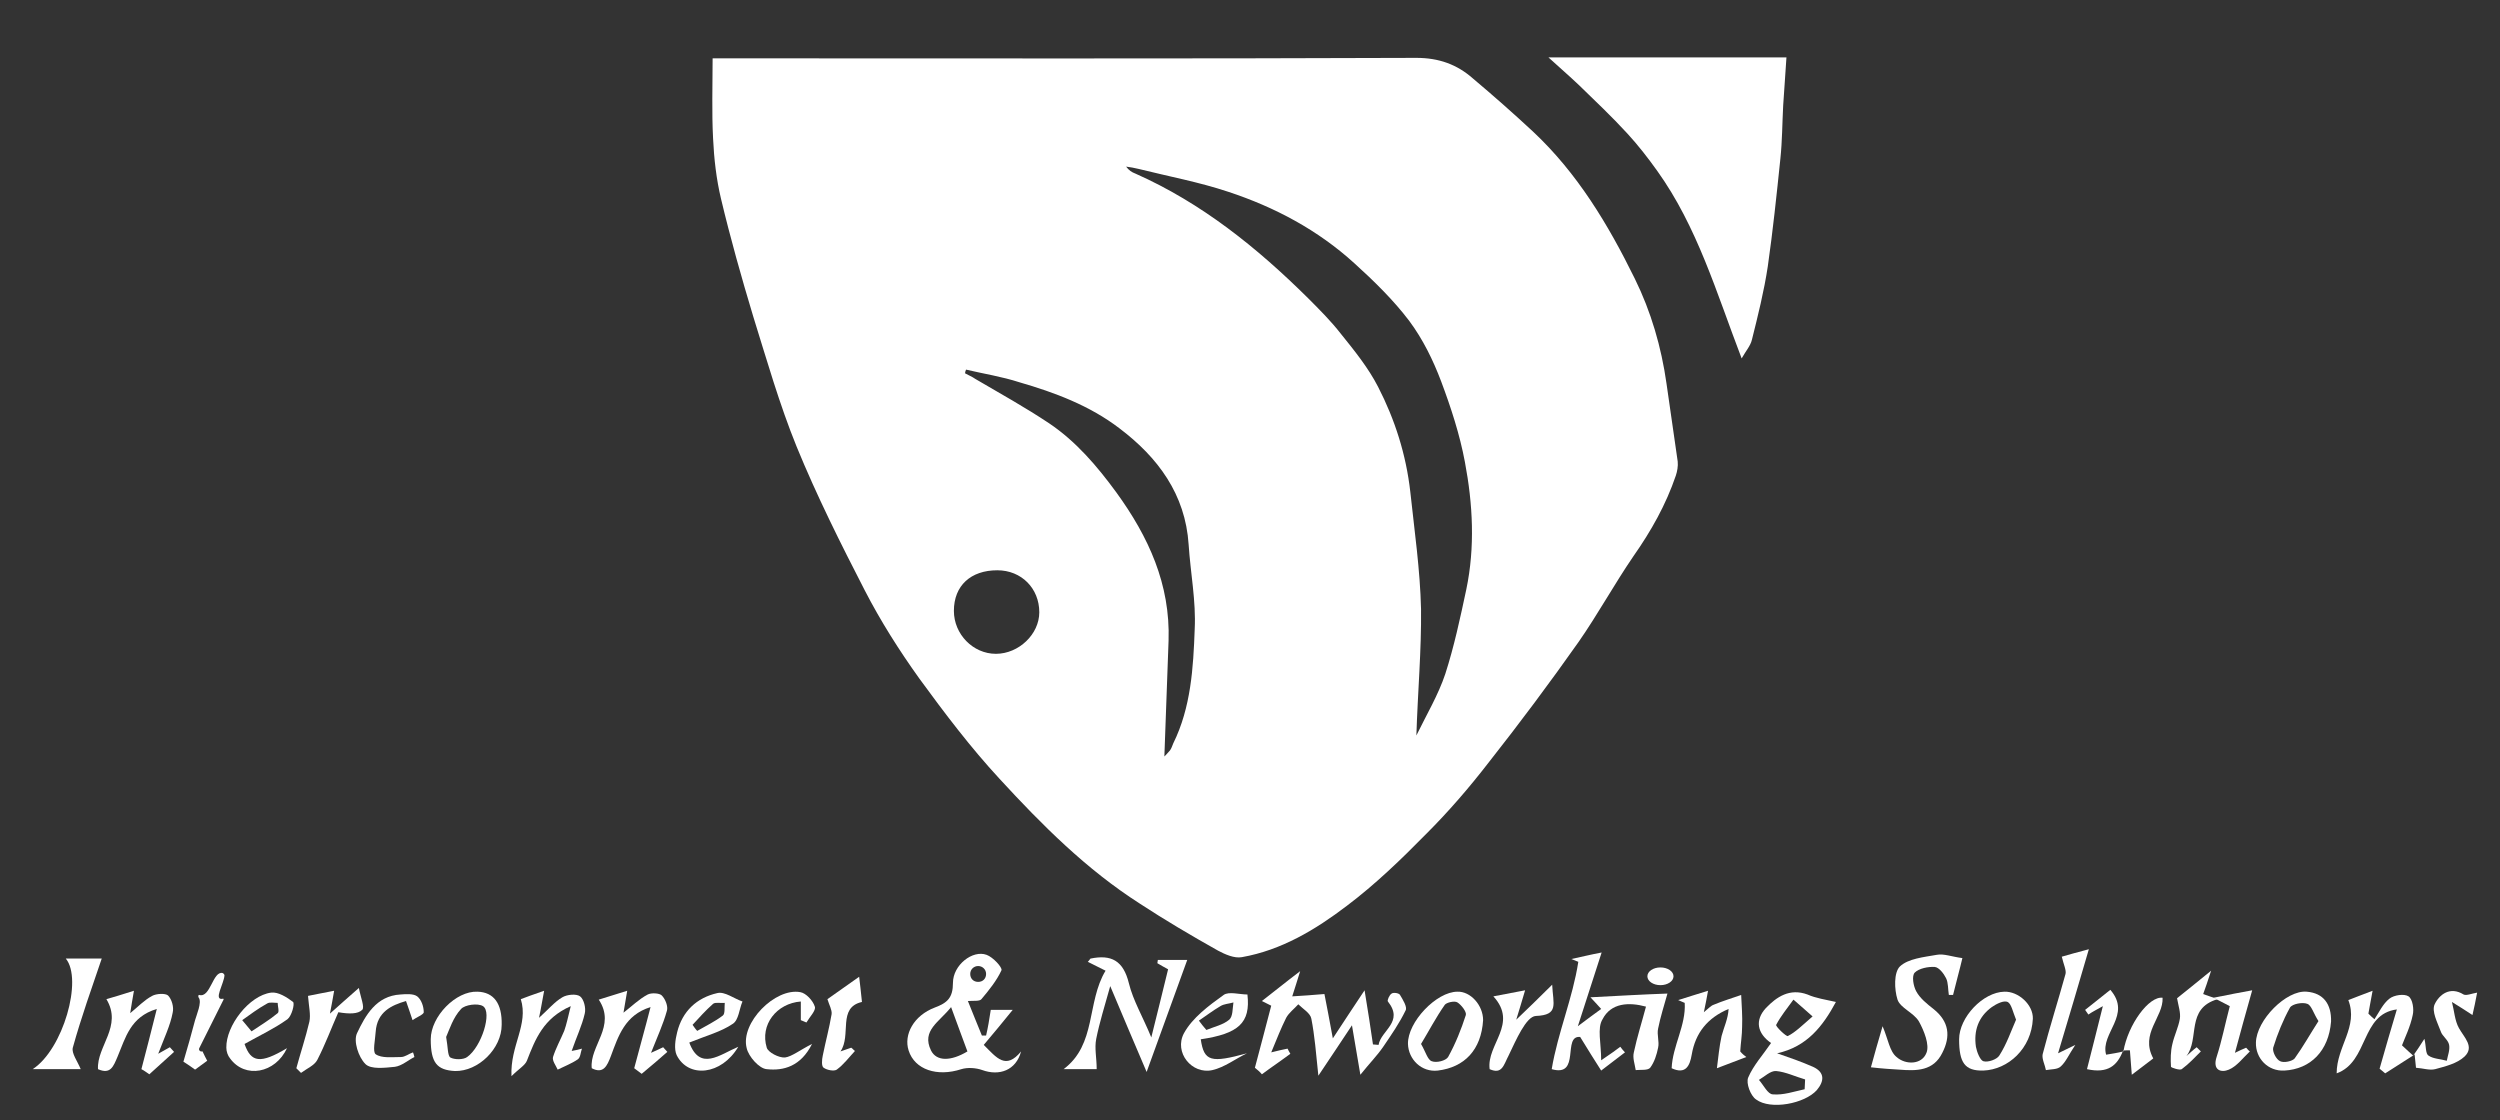 <?xml version="1.0" encoding="utf-8"?>
<!-- Generator: Adobe Illustrator 22.0.1, SVG Export Plug-In . SVG Version: 6.00 Build 0)  -->
<svg version="1.1" id="Layer_1" xmlns="http://www.w3.org/2000/svg" xmlns:xlink="http://www.w3.org/1999/xlink" x="0px" y="0px"
	 viewBox="0 0 535.7 240.1" style="enable-background:new 0 0 535.7 240.1;" xml:space="preserve">
<rect x="0" y="0" width="535.7" height="240.1" fill="#333333" stroke="none"/>
<style type="text/css">
	.Drop_x0020_Shadow{fill:none;}
	.Outer_x0020_Glow_x0020_5_x0020_pt{fill:none;}
	.Jive_GS{fill:#A6D0E4;}
	.st0{fill:#FFFFFF;}
	.st1{fill:none;}
</style>
<g>
	<path class="st0" d="M331.8,12.3c16.8,0,33.6,0,51,0c-0.2,3.5-0.5,6.9-0.7,10.3c-0.2,3.8-0.2,7.6-0.6,11.4
		c-0.8,7.7-1.6,15.4-2.7,23.1c-0.8,5.3-2.1,10.5-3.4,15.7c-0.3,1.3-1.3,2.4-2.2,4c-5.4-14.1-9.5-28.2-18.1-40.2
		c-2-2.8-4.1-5.5-6.4-8c-3.3-3.6-6.9-7-10.4-10.4C336.3,16.3,334.1,14.4,331.8,12.3z"/>
	<path class="st0" d="M152.7,12.5c0.8,0,1.7,0,2.7,0c49.4,0,98.7,0.1,148.1-0.1c4.8,0,8.7,1.4,12.1,4.4c4.4,3.7,8.7,7.5,12.9,11.4
		c9.5,8.9,16.1,19.9,21.8,31.5c3.5,7.1,5.7,14.7,6.8,22.5c0.8,5.6,1.6,11.1,2.4,16.7c0.1,1-0.1,2.1-0.4,3
		c-2.1,6.2-5.3,11.9-9.1,17.3c-4.1,6-7.6,12.4-11.7,18.3c-6.2,8.8-12.7,17.5-19.4,26c-4.1,5.3-8.5,10.4-13.2,15.1
		c-5.4,5.5-11,10.9-17.1,15.5c-6.7,5.1-14,9.5-22.5,11c-1.6,0.3-3.6-0.6-5.1-1.4c-5.7-3.2-11.3-6.5-16.8-10.1
		c-11.4-7.3-20.9-16.8-30-26.7c-6.2-6.7-11.8-14.1-17.2-21.5c-4.3-6-8.3-12.3-11.7-18.9c-5.2-10.1-10.3-20.3-14.6-30.8
		c-3.7-9.1-6.4-18.6-9.3-27.9c-2.5-8.3-4.9-16.8-6.9-25.2c-1-4.2-1.5-8.6-1.7-12.9C152.5,24,152.7,18.4,152.7,12.5z M303.5,157.6
		c2.2-4.5,4.7-8.7,6.2-13.2c1.9-5.9,3.2-12,4.5-18.1c1.9-9.1,1.4-18.3-0.3-27.3c-1.1-5.9-3-11.7-5.1-17.3c-1.7-4.5-3.9-9-6.8-12.9
		c-3.4-4.5-7.6-8.6-11.8-12.4c-7.8-7.1-17-12-27-15.3c-6.3-2.1-12.8-3.3-19.2-4.9c-0.9-0.2-1.8-0.4-2.7-0.5c0.6,0.8,1.2,1.2,2,1.5
		c14.2,6.3,26.1,15.9,37,26.7c2.4,2.4,4.9,4.9,7,7.6c2.9,3.6,5.9,7.3,8,11.4c3.6,7,6,14.5,6.9,22.5c0.9,8.4,2.1,16.7,2.3,25.1
		C304.6,139.3,303.8,148.2,303.5,157.6z M207,79.2c-0.1,0.3-0.2,0.5-0.2,0.8c0.7,0.4,1.5,0.7,2.2,1.2c5.3,3.1,10.7,6.1,15.8,9.5
		c5.8,3.9,10.3,9.2,14.4,14.8c6.9,9.5,11.6,19.7,11.2,31.8c-0.3,8.4-0.6,16.8-0.9,24.8c0.1-0.1,0.7-0.7,1.2-1.3
		c0.3-0.4,0.5-1,0.7-1.5c3.8-7.7,4.3-16.2,4.6-24.5c0.3-6-0.9-12-1.3-18.1c-0.7-10.8-6.6-18.7-14.8-24.9c-6.4-4.9-13.9-7.7-21.5-9.9
		C214.7,80.7,210.8,80.1,207,79.2z M204.4,130.9c0,5,4.1,9.2,9,9.2c4.9,0,9.3-4.2,9.3-8.9c0-5.1-3.8-9-9-9
		C208,122.2,204.4,125.5,204.4,130.9z"/>
</g>
<g>
	<path class="st0" d="M343.1,227.2c2.2-1.5,3.2-2.2,4.1-2.9c0.3,0.4,0.6,0.8,1,1.2c-1.7,1.3-3.4,2.6-5.1,3.9
		c-1.4-2.2-2.8-4.4-4.5-7.2c-3.9-0.4,0.2,8.7-6.1,6.9c1.3-7.8,4.5-15.2,5.7-23c-0.5-0.2-1-0.4-1.5-0.6c1.9-0.4,3.9-0.9,6.5-1.4
		c-1.7,5.4-3.3,10.1-5.1,15.8c2.1-1.6,3.5-2.6,5-3.7c-0.6-0.7-1.2-1.3-2.3-2.5c5.8-0.3,11-0.6,16.5-0.8c-0.7,2.5-1.5,5-2,7.5
		c-0.3,1.3,0.3,2.8,0,4.1c-0.3,1.5-0.8,3.1-1.7,4.3c-0.5,0.6-2,0.4-3.1,0.5c-0.2-1.3-0.7-2.6-0.4-3.8c0.7-3.3,1.7-6.4,2.6-9.8
		c-3.7-1-7.5-0.8-9.3,2.7C342.2,220.3,343.1,223.5,343.1,227.2z"/>
	<path class="st0" d="M268.9,228.8c1.2-4.4,2.3-8.8,3.5-13.3c-0.4-0.2-1.2-0.6-2-1c2.6-2,4.9-3.9,8.2-6.4c-0.7,2.3-1.1,3.5-1.7,5.4
		c2.2-0.1,4.3-0.3,6.9-0.5c0.5,2.6,1.1,5.6,1.8,9.5c2.4-3.6,4.3-6.6,6.8-10.3c0.7,4.3,1.3,8,1.8,11.6c0.4,0,0.8,0.1,1.2,0.1
		c0.5-3.1,5.5-4.9,2-9.3c-0.2-0.2,0.3-1.4,0.8-1.7c0.4-0.3,1.6-0.1,1.8,0.3c0.6,1,1.6,2.6,1.2,3.3c-1.3,2.7-3.1,5.3-4.8,7.8
		c-1.3,1.9-2.9,3.5-4.9,6c-0.7-4-1.2-7-1.8-10.6c-2.4,3.6-4.5,6.8-7.2,10.8c-0.5-4.9-0.8-8.6-1.5-12.2c-0.2-1.2-1.8-2.1-2.8-3.1
		c-0.9,1-2,1.8-2.6,2.9c-1.1,2.2-2,4.5-3.2,7.4c1.6-0.4,2.5-0.6,3.5-0.8c0.2,0.4,0.4,0.8,0.6,1.1c-2,1.5-4.1,2.9-6.1,4.4
		C270,229.7,269.4,229.2,268.9,228.8z"/>
	<path class="st0" d="M246.7,222.3c1.3-5.3,2.5-10,3.6-14.6c-0.7-0.4-1.5-0.8-2.3-1.3c0-0.2,0.1-0.5,0.1-0.7c2.4,0,4.8,0,6.3,0
		c-2.7,7.4-5.6,15.4-8.7,24c-2.7-6.3-5.1-12-7.8-18.4c-1.2,4.3-2.3,7.8-3,11.3c-0.4,2,0.1,4.1,0.1,6.5c-1.5,0-4.2,0-7.1,0
		c7.1-5.3,4.9-14.3,9-21.1c-1.6-0.8-2.6-1.3-3.8-1.9c0.4-0.4,0.5-0.7,0.6-0.7c4.4-0.9,7,0.4,8.2,5.3
		C242.8,214.4,244.9,217.9,246.7,222.3z"/>
	<path class="st0" d="M393.4,214.7c-2.8,5.2-6.2,9.6-12.6,11c2.6,0.9,5.2,1.8,7.7,2.9c2.6,1.2,2.4,3.1,0.8,5c-2.6,2.9-9.9,4.3-13,2
		c-1.2-0.8-2.2-3.5-1.7-4.7c1.1-2.6,3.2-4.9,4.9-7.4c-3-2.1-3.5-4.9-1.1-7.5c2.3-2.4,5.1-4.3,8.9-2.9
		C389.1,213.9,391.2,214.2,393.4,214.7z M386.7,233.4c0-0.7,0.1-1.4,0.1-2.1c-2.1-0.6-4.1-1.6-6.2-1.8c-1.2-0.1-2.5,1.2-3.7,1.9
		c1,1.1,1.9,3.1,3,3.1C382.1,234.7,384.4,233.9,386.7,233.4z M388.4,217.8c-2-1.8-3.1-2.7-4.1-3.6c-1.3,1.8-2.7,3.5-3.7,5.4
		c-0.2,0.3,2.2,2.6,2.5,2.4C384.7,221.2,386.1,219.8,388.4,217.8z"/>
	<path class="st0" d="M400.9,228.7c0.7-2.6,1.5-5.4,2.5-8.8c1.2,2.8,1.5,5.4,3,6.6c1.9,1.7,5.4,1.7,6.4-0.9c0.7-1.7-0.5-4.7-1.6-6.7
		c-1.1-1.9-4-2.9-4.6-4.7c-0.7-2.2-0.8-5.8,0.5-7.1c1.8-1.7,5.1-2,7.9-2.5c1.5-0.3,3.2,0.4,5.5,0.7c-0.5,2.2-1.3,5-2,7.9
		c-0.3,0-0.6,0-0.9,0c-0.2-1.2-0.1-2.6-0.6-3.6c-0.5-1-1.5-2.3-2.4-2.4c-1.4-0.1-3.4,0.3-4.3,1.2c-0.7,0.7-0.3,2.9,0.3,4
		c0.8,1.5,2.3,2.7,3.7,3.8c3.4,2.7,3.7,5.9,1.9,9.4c-1.9,3.9-5.5,3.9-9.2,3.6C405.3,229.1,403.5,229,400.9,228.7z"/>
	<path class="st0" d="M374.2,226.5c-2.1,0.8-4.2,1.6-6.3,2.4c0.3-2.3,0.5-4.6,1-6.9c0.5-1.9,1.4-3.7,1.5-5.8
		c-4.5,1.9-7.1,5.1-7.9,9.8c-0.4,2.4-1.3,4.3-4.3,2.9c0.2-4.8,3.1-9.2,2.8-14c-0.5-0.2-0.9-0.4-1.4-0.6c2-0.6,4-1.3,6.4-2
		c-0.3,1.6-0.5,2.8-0.9,4.6c1-0.8,1.5-1.4,2.1-1.6c1.9-0.8,3.9-1.4,5.9-2.1c0.1,2.3,0.3,4.6,0.2,6.8c0,1.8-0.3,3.5-0.4,5.3
		C373.3,225.8,373.8,226.2,374.2,226.5z"/>
	<path class="st0" d="M33.9,225.8c1.2-0.7,1.8-1,2.5-1.4c0.3,0.3,0.6,0.7,0.9,1c-1.8,1.6-3.5,3.2-5.3,4.8c-0.6-0.4-1.1-0.8-1.7-1.1
		c1.1-4.1,2.1-8.2,3.3-12.9c-5.7,1.7-6.7,6.2-8.4,10.2c-0.9,2.1-1.5,3.9-4.2,2.7c-0.3-4.9,5.3-9.2,1.8-15c1.4-0.4,3.4-1,5.9-1.8
		c-0.3,1.9-0.6,3.3-0.8,4.8c1.6-1.3,3-2.8,4.7-3.7c0.9-0.5,2.8-0.6,3.4-0.1c0.8,0.8,1.3,2.5,1,3.7C36.5,219.7,35.2,222.4,33.9,225.8
		z"/>
	<path class="st0" d="M128.3,214.2c1.6-0.5,3.6-1.1,6.1-1.9c-0.3,1.9-0.6,3.4-0.8,4.7c1.7-1.3,3.3-2.9,5.2-3.9
		c0.8-0.4,2.5-0.3,3,0.2c0.8,0.8,1.4,2.4,1.1,3.3c-0.8,2.9-2.1,5.7-3.4,9c1.2-0.5,1.9-0.9,2.6-1.2c0.3,0.3,0.6,0.7,0.9,1
		c-1.8,1.6-3.7,3.2-5.5,4.7c-0.5-0.4-1.1-0.8-1.6-1.2c1.1-4.2,2.3-8.4,3.5-13.1c-5.5,1.7-6.9,6.2-8.5,10.5c-0.8,2.1-1.6,3.9-4.1,2.6
		C126.3,224.1,132.1,219.9,128.3,214.2z"/>
	<path class="st0" d="M517.2,226.1c-2,1.3-4.1,2.6-6.1,3.9c-0.4-0.3-0.8-0.7-1.2-1c1.2-4.2,2.4-8.4,3.7-12.7
		c-7.8,1-6,11.2-12.9,13.7c0-5.8,4.7-10,2.5-15.7c1.2-0.5,2.9-1.1,5.2-2c-0.4,2-0.6,3.4-0.9,4.9c0.4,0.4,0.8,0.8,1.3,1.2
		c1-1.5,1.8-3.3,3.2-4.4c1-0.8,3.2-1.1,4.1-0.5c0.9,0.6,1.2,2.8,0.9,4c-0.5,2.5-1.7,4.9-2.3,6.5c1.1,1,1.7,1.6,2.4,2.2L517.2,226.1z
		"/>
	<path class="st0" d="M111.6,214.1c1-0.4,2.7-1,5-1.8c-0.4,2-0.6,3.5-1.1,5.8c2-1.8,3.3-3.4,5-4.4c1-0.6,3-0.8,3.8-0.2
		c0.8,0.6,1.3,2.5,1,3.7c-0.6,2.6-1.8,5.1-2.8,8c1-0.2,1.6-0.3,2.2-0.5c-0.3,0.8-0.3,1.9-0.9,2.3c-1.3,0.9-2.9,1.5-4.3,2.2
		c-0.4-0.9-1.2-1.9-1-2.7c0.6-1.9,1.6-3.7,2.4-5.6c0.5-1.4,0.8-2.9,1.4-5.3c-5.9,2.6-7.6,7.1-9.4,11.7c-0.4,1-1.7,1.7-3.3,3.3
		C109.3,224,113.3,219.6,111.6,214.1z"/>
	<path class="st0" d="M419.8,222.7c0-4.7,5.1-10.1,9.7-10.2c3-0.1,6.2,2.8,6.1,5.8c-0.3,6.4-5.3,10.9-10.6,11.1
		C421,229.5,419.8,227.7,419.8,222.7z M432,218.5c-0.7-1.7-1-3.4-1.8-3.8c-0.8-0.4-2.4,0.4-3.4,1.1c-2.9,2.1-3.9,5.1-3.4,8.5
		c0.2,1.1,0.9,2.9,1.6,3.1c1,0.3,2.9-0.4,3.4-1.2C430,223.7,430.9,221,432,218.5z"/>
	<path class="st0" d="M92.3,222.7c0-4.9,5.4-10.4,10-10.2c3.5,0.1,5.3,2.5,5.2,7.1c0,5.1-5,10-10,9.9
		C93.6,229.3,92.3,227.7,92.3,222.7z M95.6,222.2c0.4,2.2,0.3,4,0.9,4.4c0.9,0.5,2.8,0.5,3.6-0.1c3.1-2.2,5.4-9.6,3.4-10.9
		c-1.1-0.7-3.9-0.3-4.7,0.6C97.1,218,96.3,220.6,95.6,222.2z"/>
	<path class="st0" d="M499.5,218.9c-0.5,6.3-4.4,10.2-10,10.5c-3.5,0.2-6.2-2.6-6.1-6c0.1-4.8,6.5-11.3,10.9-10.9
		C497.9,212.8,499.6,215.2,499.5,218.9z M496.8,218.8c-1.1-1.7-1.5-3.4-2.4-3.7c-1-0.4-3.2,0-3.7,0.8c-1.5,2.7-2.7,5.7-3.6,8.6
		c-0.2,0.8,0.6,2.5,1.5,2.9c0.8,0.4,2.6,0,3.1-0.6C493.5,224.3,495,221.6,496.8,218.8z"/>
	<path class="st0" d="M317.8,218.6c-0.4,6.4-4,10.1-9.7,10.8c-3.5,0.4-6.3-2.4-6.4-5.7c-0.1-4.7,6.1-11.2,10.6-11.2
		C315.1,212.4,317.8,215.4,317.8,218.6z M304.5,223.7c1,1.7,1.4,3.4,2.3,3.7c1,0.4,3-0.1,3.5-0.9c1.6-2.9,2.8-5.9,3.8-9
		c0.2-0.7-1-2.2-1.8-2.7c-0.6-0.4-2.3,0-2.7,0.5C307.7,218,306.2,220.9,304.5,223.7z"/>
	<path class="st0" d="M147.7,223.4c2.3,6.2,6.5,2.6,10.5,0.9c-3.6,6.1-10.7,6.8-13.2,1.8c-0.6-1.3-0.3-3.3,0.1-4.9
		c1.1-4.5,4.2-7.4,8.6-8.4c1.6-0.4,3.6,1.2,5.4,1.8c-0.7,1.6-0.8,4-2.1,4.8C154.5,221.1,151.4,221.9,147.7,223.4z M148.4,219.6
		c0.3,0.4,0.6,0.9,1,1.3c1.9-1.1,3.8-2,5.5-3.3c0.5-0.4,0.3-1.7,0.4-2.7c-0.9,0.1-2-0.2-2.5,0.2
		C151.2,216.5,149.8,218.1,148.4,219.6z"/>
	<path class="st0" d="M267.2,225.7c-2.5,1.2-4.8,3-7.4,3.6c-4.4,1-8.3-3.8-6.1-7.9c1.8-3.3,5.3-5.9,8.5-8.2c1.1-0.8,3.4-0.1,5.1-0.1
		c0.7,6.1-1.9,8.4-10,9.6C258,227.5,259.5,227.8,267.2,225.7z M256.9,218.7c0.5,0.7,1,1.3,1.6,2c1.7-0.7,3.6-1.1,4.9-2.2
		c0.8-0.7,0.7-2.4,0.9-3.7c-1,0.3-2,0.3-2.8,0.8C259.8,216.6,258.4,217.7,256.9,218.7z"/>
	<path class="st0" d="M14.1,205.4c2.9,0,5.7,0,7.7,0c-2.1,6.2-4.4,12.6-6.2,19.1c-0.3,1.2,1,2.9,1.7,4.6c-2.8,0-6.3,0-10.3,0
		C13.5,224.9,17.8,209.9,14.1,205.4z"/>
	<path class="st0" d="M52.4,223.7c1.4,4,3.4,4.3,9.1,0.9c-2.5,5.4-9,6.6-12.2,2.2c-0.5-0.6-0.8-1.5-0.8-2.3
		c-0.1-4.7,4.9-11.2,9.6-11.8c1.5-0.2,3.4,1,4.7,2c0.4,0.4-0.3,3-1.2,3.7C58.8,220.4,55.8,221.8,52.4,223.7z M51.9,218.6
		c0.7,0.8,1.3,1.6,2,2.4c1.9-1.3,3.8-2.4,5.6-3.9c0.4-0.3,0-1.5,0-2.2c-0.8,0-1.7-0.2-2.2,0.1C55.3,216.1,53.6,217.4,51.9,218.6z"/>
	<path class="st0" d="M441.8,205c1.3-0.4,3.2-0.9,5.8-1.6c-2.2,7.5-4.3,14.7-6.6,22.3c1.2-0.6,1.9-0.9,3.7-1.8
		c-1.4,2.1-2,3.6-3.1,4.6c-0.7,0.7-2.1,0.6-3.2,0.8c-0.2-1.1-0.9-2.4-0.7-3.4c1.5-5.8,3.3-11.4,4.9-17.2
		C442.8,207.9,442.2,206.7,441.8,205z"/>
	<path class="st0" d="M174,223.7c-2.4,4.8-6.1,5.8-9.7,5.4c-1.6-0.1-3.9-2.7-4.3-4.5c-1.4-5.4,6.1-13,11.5-12
		c1.2,0.2,2.7,1.8,3.1,3.1c0.3,0.8-1.1,2.2-1.8,3.4c-0.4-0.2-0.8-0.3-1.2-0.5c0-1.3,0-2.6,0-4c-5.2,0.4-8.8,5-7.3,9.9
		c0.3,1,2.6,2.2,3.9,2.1C169.7,226.4,171.4,225,174,223.7z"/>
	<path class="st0" d="M66,213.4c0.9-0.2,3.1-0.6,5.6-1.1c-0.3,1.7-0.5,2.9-0.9,4.9c2.1-1.9,3.7-3.3,6.2-5.5c0.4,2.1,1.3,4.2,0.7,4.7
		c-0.9,0.9-2.8,0.9-5.1,0.5c-1.5,3.4-2.8,6.9-4.5,10.2c-0.6,1.2-2.3,1.9-3.5,2.8c-0.3-0.3-0.7-0.7-1-1c0.9-3.3,2-6.6,2.8-10
		C66.6,217.4,66.2,215.8,66,213.4z"/>
	<path class="st0" d="M517.1,226.2c0.7-1,1.4-2,2.4-3.6c0.4,1.6,0.2,3.2,0.9,3.6c1,0.7,2.5,0.7,3.9,1.1c0.2-1.1,0.7-2.3,0.5-3.4
		c-0.2-1.1-1.5-1.9-1.8-2.9c-0.7-1.9-2-4.3-1.3-5.8c1-2.1,3.3-3.9,6.2-2.1c0.6,0.3,1.7-0.2,2.9-0.4c-0.3,1.7-0.7,3.5-1,4.8
		c-1.4-0.9-2.9-1.9-4.4-2.8c0.5,1.9,0.6,4,1.5,5.6c1.1,2,3.4,4,1.2,6.1c-1.6,1.5-4.1,2.1-6.3,2.7c-1.2,0.3-2.6-0.2-4.1-0.3
		c-0.1-0.9-0.2-1.9-0.3-2.9C517.2,226.1,517.1,226.2,517.1,226.2z"/>
	<path class="st0" d="M88.8,226.5c-1.4,0.7-2.7,1.9-4.2,2.1c-2.1,0.2-5.1,0.6-6.3-0.6c-1.5-1.5-2.6-4.9-1.8-6.6
		c1.8-3.8,4.1-8,9.3-8.3c1.2-0.1,2.8-0.2,3.6,0.4c0.9,0.7,1.4,2.2,1.4,3.4c0,0.5-1.6,1.1-2.4,1.7c-0.4-1.3-0.9-2.6-1.4-4.1
		c-3.1,0.9-6.2,2.3-6.5,6.6c-0.1,1.7-0.7,4.3,0,4.8c1.3,0.9,3.5,0.6,5.4,0.6c0.9,0,1.7-0.7,2.6-1C88.6,225.7,88.7,226.1,88.8,226.5z
		"/>
	<path class="st0" d="M320,213.5c2.2-0.4,4.3-0.8,6.8-1.3c-0.7,2.3-1.2,4.1-1.9,6.3c2.5-2.4,4.7-4.5,7.7-7.5
		c0.2,4.2,1.5,6.5-3.5,6.7c-2.1,0.1-4.3,5.3-5.8,8.4c-1.1,2.1-1.4,4.2-4.1,3C318.5,223.8,325.4,219.4,320,213.5z"/>
	<path class="st0" d="M42.7,213.2c2.4,0.7,2.9-5.2,5-4.7c0.2,0.1,0.4,0.3,0.4,0.5c-0.1,1.8-2.5,5.5-0.3,5c0.2,0,0.1,0.3,0,0.4
		c-1.6,3.2-3.1,6.2-5.1,10.2c-0.2,0.4,0.2,0.8,0.6,0.7c0,0,0.1,0,0.1,0c0.6,1.2,0.4,0.9,1,2l-2.6,1.9c-1.3-0.9-1.2-0.9-2.5-1.7
		c0.9-3,1.7-5.9,2.5-8.9c0.3-1.1,1.5-3.8,0.8-4.8C42.4,213.6,42.5,213.1,42.7,213.2z"/>
	<path class="st0" d="M177.3,214.1c2-1.4,4.4-3.1,6.8-4.8c0.2,1.7,0.4,3.4,0.6,5.4c-5.3,1.2-2.2,7.1-4.6,10.6
		c0.8-0.3,1.5-0.5,2.3-0.8c0.3,0.2,0.5,0.5,0.8,0.7c-1.3,1.4-2.4,2.9-3.9,4c-0.6,0.4-2.1,0.1-2.8-0.4c-0.5-0.3-0.4-1.7-0.2-2.6
		c0.6-3,1.4-5.9,1.9-8.9C178.3,216.4,177.7,215.4,177.3,214.1z"/>
	<path class="st0" d="M466.5,213.9c1.9-1.5,4.1-3.3,7.3-5.9c-0.8,2.4-1.2,3.7-1.7,5c0.7,0.3,1.5,0.5,3.1,1.1
		c-6.9,2-3.8,8.5-6.7,12.2c0.7-0.6,1.4-1.3,2.2-1.9c0.3,0.3,0.6,0.6,0.9,0.9c-1.3,1.3-2.6,2.7-4.1,3.8c-0.4,0.3-2.2-0.3-2.3-0.5
		c-0.1-1.6-0.1-3.3,0.3-4.9c0.4-1.8,1.3-3.6,1.6-5.4C467.3,217,466.8,215.6,466.5,213.9z"/>
	<path class="st0" d="M478.9,225.6c1-0.5,1.7-0.8,2.4-1.1c0.3,0.3,0.5,0.6,0.8,0.8c-1.5,1.4-2.8,3.2-4.5,3.9
		c-1.6,0.7-3.6,0.2-2.6-2.8c1.1-3.4,1.8-7,2.8-10.8c-0.6-0.3-1.5-0.8-3.5-1.8c3.4-0.7,5.6-1.1,8.3-1.6
		C481.2,217.1,480.1,221.2,478.9,225.6z"/>
	<path class="st0" d="M454.9,225.2c-1.2,3.1-3.2,4.9-7.7,3.9c1.1-4.2,2.1-8.4,3.4-13.5c-1.6,0.9-2.4,1.3-3.1,1.8
		c-0.2-0.3-0.5-0.7-0.7-1c1.8-1.4,3.5-2.8,5.4-4.3c4.7,5.4-2.2,9.3-0.9,13.9c1.2-0.2,2.5-0.4,3.7-0.7L454.9,225.2z"/>
	<path class="st0" d="M455,225.3c1-5.8,5.5-11.9,8.4-11.5c0.2,4.2-4.9,7.6-2,13c-0.9,0.7-2.4,1.8-4.6,3.5c-0.2-2.4-0.3-3.8-0.4-5.2
		c0-0.1-1,0-1.5,0C454.9,225.2,455,225.3,455,225.3z"/>
	<ellipse class="st0" cx="355.8" cy="209.2" rx="2.8" ry="1.9"/>
	<path class="st1" d="M199.5,225.1c1.2,2.4,4.3,2.3,7.8,0.2c-1.1-3-2.2-5.9-3.5-9.5C201.3,219,197.3,220.7,199.5,225.1z"/>
	<path class="st0" d="M210.8,223.9c2.1-2.5,4.2-5,6.2-7.5c-1.7,0-3.4,0-4.7,0c-0.3,2-0.6,3.8-1,5.5c-0.3,0-0.6,0-0.9,0
		c-1-2.4-1.9-4.7-3-7.4c1.2-0.1,2.5,0.1,2.9-0.4c1.6-1.9,3.3-4,4.3-6.2c0.2-0.6-1.8-2.8-3.2-3.3c-3-1.1-7.2,2.2-7.2,6
		c0,3.2-1.2,4.3-3.9,5.3c-4.5,1.7-6.7,5.8-5.6,9.2c1.3,4.1,6.1,5.7,11.3,4c1.3-0.4,3.1-0.3,4.5,0.2c3.6,1.3,7.2,0.1,8.3-4
		C215.5,229.3,213.6,226.7,210.8,223.9z M209.6,207c0.9,0,1.7,0.7,1.7,1.7s-0.7,1.7-1.7,1.7s-1.7-0.7-1.7-1.7S208.7,207,209.6,207z
		 M199.5,225.1c-2.1-4.3,1.8-6.1,4.3-9.3c1.3,3.6,2.4,6.5,3.5,9.5C203.8,227.4,200.7,227.5,199.5,225.1z"/>
	<path class="st0" d="M218.9,216.3"/>
</g>
</svg>
